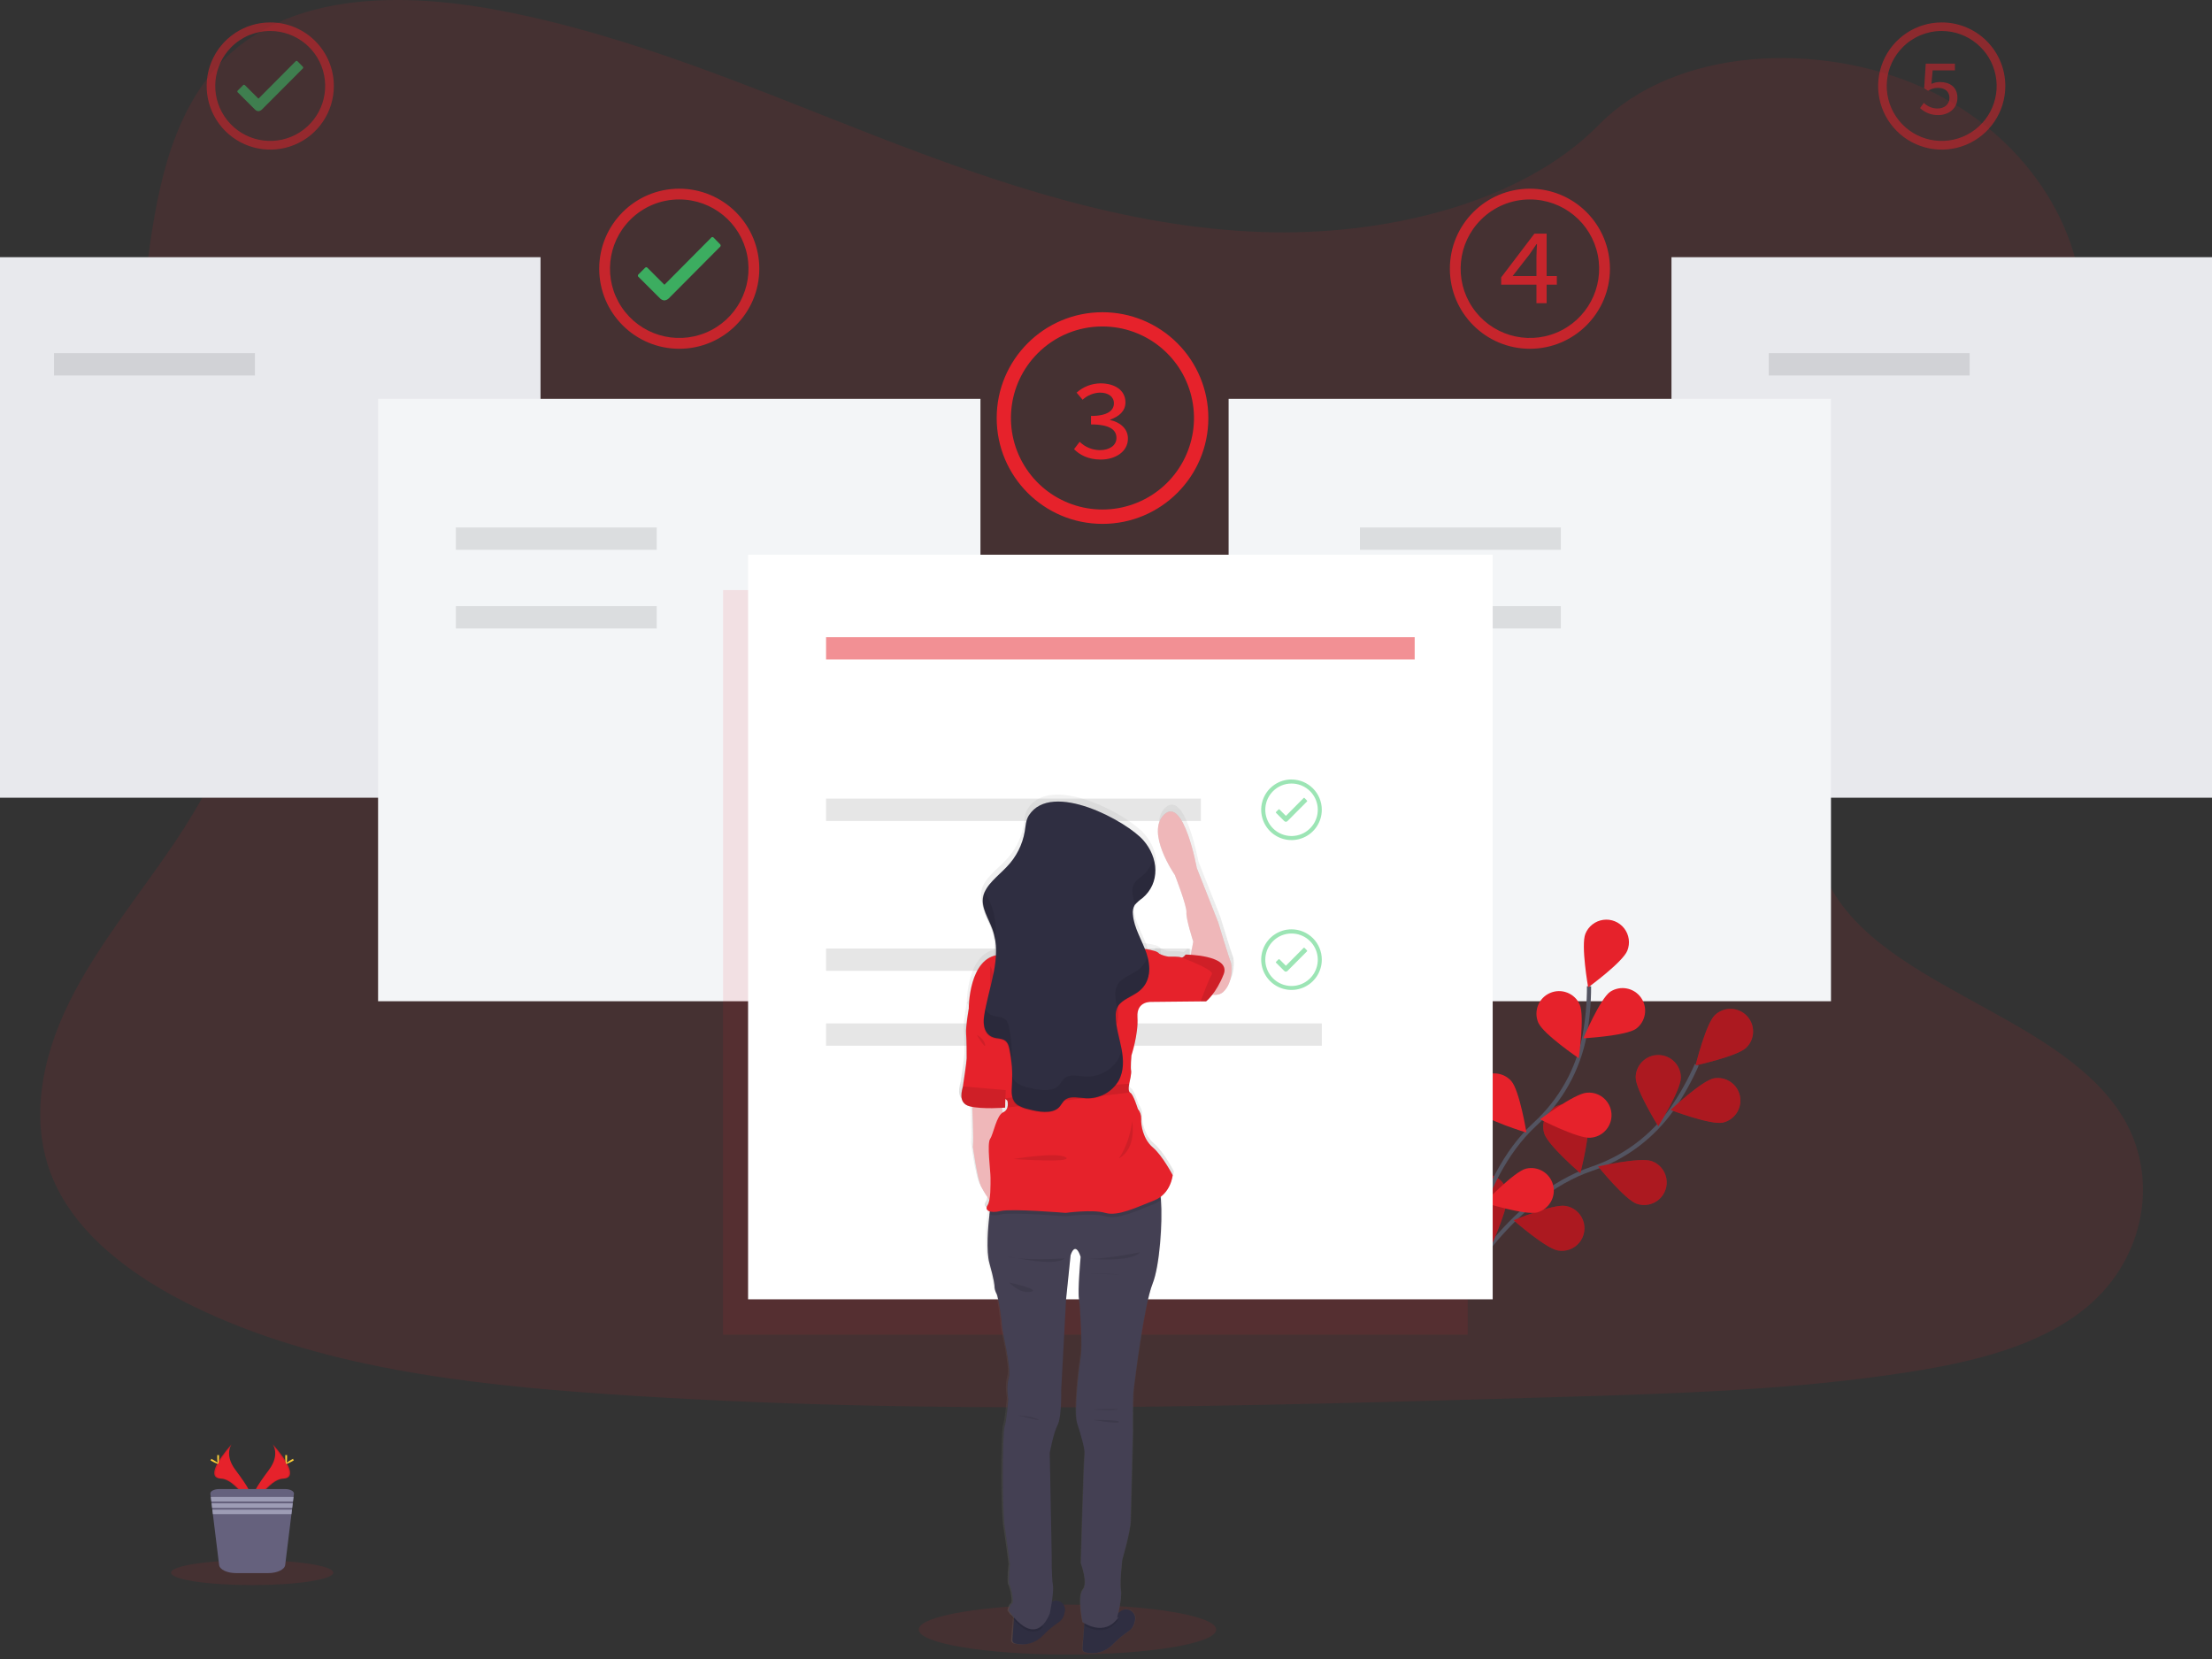 <svg xmlns="http://www.w3.org/2000/svg" xmlns:xlink="http://www.w3.org/1999/xlink" width="300px" height="225px" viewBox="0 0 300 225" version="1.1">
    <rect x="0" y="0" width="300" height="225" fill="#333333" stroke="none"/>
    <!-- Generator: Sketch 63.1 (92452) - https://sketch.com -->
    <title>ic-graphics-cms-installation</title>
    <desc>Created with Sketch.</desc>
    <defs>
        <linearGradient x1="50.016%" y1="99.982%" x2="50.016%" y2="0.001%" id="linearGradient-1">
            <stop stop-color="#808080" stop-opacity="0.25" offset="0%"/>
            <stop stop-color="#808080" stop-opacity="0.12" offset="54%"/>
            <stop stop-color="#808080" stop-opacity="0.1" offset="100%"/>
        </linearGradient>
        <linearGradient x1="50.028%" y1="99.976%" x2="50.028%" y2="-0.106%" id="linearGradient-2">
            <stop stop-color="#808080" stop-opacity="0.25" offset="0%"/>
            <stop stop-color="#808080" stop-opacity="0.12" offset="54%"/>
            <stop stop-color="#808080" stop-opacity="0.1" offset="100%"/>
        </linearGradient>
        <linearGradient x1="49.927%" y1="99.961%" x2="49.927%" y2="-0.078%" id="linearGradient-3">
            <stop stop-color="#808080" stop-opacity="0.25" offset="0%"/>
            <stop stop-color="#808080" stop-opacity="0.12" offset="54%"/>
            <stop stop-color="#808080" stop-opacity="0.1" offset="100%"/>
        </linearGradient>
        <linearGradient x1="50%" y1="99.99%" x2="50%" y2="0%" id="linearGradient-4">
            <stop stop-color="#808080" stop-opacity="0.25" offset="0%"/>
            <stop stop-color="#808080" stop-opacity="0.12" offset="54%"/>
            <stop stop-color="#808080" stop-opacity="0.1" offset="100%"/>
        </linearGradient>
        <linearGradient x1="49.97%" y1="100.035%" x2="49.97%" y2="-1.33954094e-12%" id="linearGradient-5">
            <stop stop-color="#808080" stop-opacity="0.25" offset="0%"/>
            <stop stop-color="#808080" stop-opacity="0.12" offset="54%"/>
            <stop stop-color="#808080" stop-opacity="0.1" offset="100%"/>
        </linearGradient>
        <linearGradient x1="50.021%" y1="99.979%" x2="50.021%" y2="-0.046%" id="linearGradient-6">
            <stop stop-color="#808080" stop-opacity="0.25" offset="0%"/>
            <stop stop-color="#808080" stop-opacity="0.12" offset="54%"/>
            <stop stop-color="#808080" stop-opacity="0.1" offset="100%"/>
        </linearGradient>
        <linearGradient x1="50.024%" y1="78.348%" x2="50.024%" y2="21.348%" id="linearGradient-7">
            <stop stop-color="#808080" stop-opacity="0.25" offset="0%"/>
            <stop stop-color="#808080" stop-opacity="0.12" offset="54%"/>
            <stop stop-color="#808080" stop-opacity="0.1" offset="100%"/>
        </linearGradient>
        <linearGradient x1="50.001%" y1="99.927%" x2="50.001%" y2="0.101%" id="linearGradient-8">
            <stop stop-color="#808080" stop-opacity="0.25" offset="0%"/>
            <stop stop-color="#808080" stop-opacity="0.12" offset="54%"/>
            <stop stop-color="#808080" stop-opacity="0.1" offset="100%"/>
        </linearGradient>
        <linearGradient x1="49.988%" y1="99.782%" x2="49.988%" y2="0%" id="linearGradient-9">
            <stop stop-color="#808080" stop-opacity="0.25" offset="0%"/>
            <stop stop-color="#808080" stop-opacity="0.12" offset="54%"/>
            <stop stop-color="#808080" stop-opacity="0.1" offset="100%"/>
        </linearGradient>
        <linearGradient x1="50.032%" y1="100%" x2="50.032%" y2="0.02%" id="linearGradient-10">
            <stop stop-color="#808080" stop-opacity="0.25" offset="0%"/>
            <stop stop-color="#808080" stop-opacity="0.12" offset="54%"/>
            <stop stop-color="#808080" stop-opacity="0.1" offset="100%"/>
        </linearGradient>
        <linearGradient x1="50%" y1="100%" x2="50%" y2="1.35924005e-13%" id="linearGradient-11">
            <stop stop-color="#808080" stop-opacity="0.25" offset="0%"/>
            <stop stop-color="#808080" stop-opacity="0.12" offset="54%"/>
            <stop stop-color="#808080" stop-opacity="0.1" offset="100%"/>
        </linearGradient>
        <linearGradient x1="50.004%" y1="100%" x2="50.004%" y2="-0.007%" id="linearGradient-12">
            <stop stop-color="#808080" stop-opacity="0.25" offset="0%"/>
            <stop stop-color="#808080" stop-opacity="0.12" offset="54%"/>
            <stop stop-color="#808080" stop-opacity="0.1" offset="100%"/>
        </linearGradient>
        <linearGradient x1="49.994%" y1="99.899%" x2="49.994%" y2="-0.124%" id="linearGradient-13">
            <stop stop-color="#808080" stop-opacity="0.25" offset="0%"/>
            <stop stop-color="#808080" stop-opacity="0.12" offset="54%"/>
            <stop stop-color="#808080" stop-opacity="0.1" offset="100%"/>
        </linearGradient>
        <linearGradient x1="49.975%" y1="99.987%" x2="49.975%" y2="-0.029%" id="linearGradient-14">
            <stop stop-color="#808080" stop-opacity="0.25" offset="0%"/>
            <stop stop-color="#808080" stop-opacity="0.12" offset="54%"/>
            <stop stop-color="#808080" stop-opacity="0.1" offset="100%"/>
        </linearGradient>
        <linearGradient x1="50.04%" y1="99.997%" x2="50.04%" y2="-0.18%" id="linearGradient-15">
            <stop stop-color="#808080" stop-opacity="0.25" offset="0%"/>
            <stop stop-color="#808080" stop-opacity="0.12" offset="54%"/>
            <stop stop-color="#808080" stop-opacity="0.1" offset="100%"/>
        </linearGradient>
        <linearGradient x1="50.04%" y1="99.797%" x2="50.04%" y2="-0.19%" id="linearGradient-16">
            <stop stop-color="#808080" stop-opacity="0.25" offset="0%"/>
            <stop stop-color="#808080" stop-opacity="0.12" offset="54%"/>
            <stop stop-color="#808080" stop-opacity="0.1" offset="100%"/>
        </linearGradient>
        <linearGradient x1="49.828%" y1="100%" x2="49.828%" y2="0%" id="linearGradient-17">
            <stop stop-color="#808080" stop-opacity="0.25" offset="0%"/>
            <stop stop-color="#808080" stop-opacity="0.12" offset="54%"/>
            <stop stop-color="#808080" stop-opacity="0.1" offset="100%"/>
        </linearGradient>
        <linearGradient x1="49.939%" y1="99.889%" x2="49.939%" y2="-0.222%" id="linearGradient-18">
            <stop stop-color="#808080" stop-opacity="0.25" offset="0%"/>
            <stop stop-color="#808080" stop-opacity="0.12" offset="54%"/>
            <stop stop-color="#808080" stop-opacity="0.1" offset="100%"/>
        </linearGradient>
        <linearGradient x1="50.007%" y1="100.021%" x2="50.007%" y2="0.095%" id="linearGradient-19">
            <stop stop-color="#808080" stop-opacity="0.25" offset="0%"/>
            <stop stop-color="#808080" stop-opacity="0.12" offset="54%"/>
            <stop stop-color="#808080" stop-opacity="0.1" offset="100%"/>
        </linearGradient>
        <linearGradient x1="49.986%" y1="100.005%" x2="49.986%" y2="0%" id="linearGradient-20">
            <stop stop-color="#808080" stop-opacity="0.25" offset="0%"/>
            <stop stop-color="#808080" stop-opacity="0.12" offset="54%"/>
            <stop stop-color="#808080" stop-opacity="0.1" offset="100%"/>
        </linearGradient>
        <linearGradient x1="49.783%" y1="100.118%" x2="49.783%" y2="0%" id="linearGradient-21">
            <stop stop-color="#808080" stop-opacity="0.25" offset="0%"/>
            <stop stop-color="#808080" stop-opacity="0.12" offset="54%"/>
            <stop stop-color="#808080" stop-opacity="0.1" offset="100%"/>
        </linearGradient>
        <linearGradient x1="49.791%" y1="100.035%" x2="49.791%" y2="0%" id="linearGradient-22">
            <stop stop-color="#808080" stop-opacity="0.25" offset="0%"/>
            <stop stop-color="#808080" stop-opacity="0.12" offset="54%"/>
            <stop stop-color="#808080" stop-opacity="0.1" offset="100%"/>
        </linearGradient>
        <linearGradient x1="51.108%" y1="100.087%" x2="51.108%" y2="0%" id="linearGradient-23">
            <stop stop-color="#808080" stop-opacity="0.25" offset="0%"/>
            <stop stop-color="#808080" stop-opacity="0.12" offset="54%"/>
            <stop stop-color="#808080" stop-opacity="0.1" offset="100%"/>
        </linearGradient>
        <linearGradient x1="49.981%" y1="100.109%" x2="49.981%" y2="0.574%" id="linearGradient-24">
            <stop stop-color="#808080" stop-opacity="0.25" offset="0%"/>
            <stop stop-color="#808080" stop-opacity="0.12" offset="54%"/>
            <stop stop-color="#808080" stop-opacity="0.1" offset="100%"/>
        </linearGradient>
        <linearGradient x1="50%" y1="100.006%" x2="50%" y2="0%" id="linearGradient-25">
            <stop stop-color="#808080" stop-opacity="0.25" offset="0%"/>
            <stop stop-color="#808080" stop-opacity="0.12" offset="54%"/>
            <stop stop-color="#808080" stop-opacity="0.1" offset="100%"/>
        </linearGradient>
        <linearGradient x1="49.993%" y1="66.72%" x2="49.993%" y2="32.72%" id="linearGradient-26">
            <stop stop-color="#808080" stop-opacity="0.25" offset="0%"/>
            <stop stop-color="#808080" stop-opacity="0.12" offset="54%"/>
            <stop stop-color="#808080" stop-opacity="0.1" offset="100%"/>
        </linearGradient>
        <linearGradient x1="49.997%" y1="100.025%" x2="49.997%" y2="0%" id="linearGradient-27">
            <stop stop-color="#808080" stop-opacity="0.25" offset="0%"/>
            <stop stop-color="#808080" stop-opacity="0.12" offset="54%"/>
            <stop stop-color="#808080" stop-opacity="0.1" offset="100%"/>
        </linearGradient>
        <linearGradient x1="49.996%" y1="99.974%" x2="49.996%" y2="-0.014%" id="linearGradient-28">
            <stop stop-color="#808080" stop-opacity="0.25" offset="0%"/>
            <stop stop-color="#808080" stop-opacity="0.12" offset="54%"/>
            <stop stop-color="#808080" stop-opacity="0.1" offset="100%"/>
        </linearGradient>
        <linearGradient x1="49.713%" y1="100%" x2="49.713%" y2="0%" id="linearGradient-29">
            <stop stop-color="#808080" stop-opacity="0.25" offset="0%"/>
            <stop stop-color="#808080" stop-opacity="0.12" offset="54%"/>
            <stop stop-color="#808080" stop-opacity="0.1" offset="100%"/>
        </linearGradient>
        <linearGradient x1="49.888%" y1="100%" x2="49.888%" y2="-0.036%" id="linearGradient-30">
            <stop stop-color="#808080" stop-opacity="0.25" offset="0%"/>
            <stop stop-color="#808080" stop-opacity="0.12" offset="54%"/>
            <stop stop-color="#808080" stop-opacity="0.1" offset="100%"/>
        </linearGradient>
        <linearGradient x1="50.033%" y1="99.858%" x2="50.033%" y2="-0.134%" id="linearGradient-31">
            <stop stop-color="#808080" stop-opacity="0.25" offset="0%"/>
            <stop stop-color="#808080" stop-opacity="0.12" offset="54%"/>
            <stop stop-color="#808080" stop-opacity="0.1" offset="100%"/>
        </linearGradient>
        <linearGradient x1="50.083%" y1="100%" x2="50.083%" y2="0%" id="linearGradient-32">
            <stop stop-color="#808080" stop-opacity="0.25" offset="0%"/>
            <stop stop-color="#808080" stop-opacity="0.12" offset="54%"/>
            <stop stop-color="#808080" stop-opacity="0.1" offset="100%"/>
        </linearGradient>
        <linearGradient x1="50.074%" y1="99.959%" x2="50.074%" y2="4.64217386e-13%" id="linearGradient-33">
            <stop stop-color="#808080" stop-opacity="0.25" offset="0%"/>
            <stop stop-color="#808080" stop-opacity="0.12" offset="54%"/>
            <stop stop-color="#808080" stop-opacity="0.1" offset="100%"/>
        </linearGradient>
        <linearGradient x1="50.009%" y1="100.128%" x2="50.009%" y2="0.043%" id="linearGradient-34">
            <stop stop-color="#808080" stop-opacity="0.25" offset="0%"/>
            <stop stop-color="#808080" stop-opacity="0.12" offset="54%"/>
            <stop stop-color="#808080" stop-opacity="0.1" offset="100%"/>
        </linearGradient>
        <linearGradient x1="49.992%" y1="100.132%" x2="49.992%" y2="0.132%" id="linearGradient-35">
            <stop stop-color="#808080" stop-opacity="0.25" offset="0%"/>
            <stop stop-color="#808080" stop-opacity="0.12" offset="54%"/>
            <stop stop-color="#808080" stop-opacity="0.1" offset="100%"/>
        </linearGradient>
    </defs>
    <g id="Page-1" stroke="none" stroke-width="1" fill="none" fill-rule="evenodd">
        <g id="Drupal-Developers" transform="translate(-421, -108)">
            <g id="1" transform="translate(421, 108)">
                <g id="ic-graphics-cms-installation">
                    <path d="M171.15,31.469 C152.867,30.836 135.455,24.932 118.828,18.475 C102.201,12.017 85.732,4.853 67.887,1.444 C56.41,-0.76 43.282,-1.071 34.037,5.085 C25.141,11.006 22.26,21.237 20.715,30.712 C19.551,37.847 18.867,45.359 22.054,52.04 C24.268,56.678 28.195,60.576 30.912,65.017 C40.367,80.477 33.684,99.54 23.441,114.633 C18.638,121.712 13.059,128.475 9.35,136.003 C5.641,143.531 3.927,152.175 7.172,159.864 C10.387,167.492 18.051,173.209 26.353,177.234 C43.215,185.412 63.076,187.751 82.458,189.079 C125.347,192.011 168.463,190.743 211.466,189.469 C227.381,189 243.364,188.523 259.02,186.062 C267.715,184.695 276.689,182.525 283.003,177.288 C291.014,170.641 293,159.387 287.63,151.051 C278.624,137.071 253.732,133.599 247.429,118.596 C243.966,110.336 247.523,101.138 252.559,93.48 C263.362,77.048 281.466,62.633 282.418,43.853 C283.073,30.955 274.37,18.037 260.912,11.932 C246.808,5.534 227.246,6.339 216.845,16.927 C206.124,27.833 187.288,32.031 171.15,31.469 Z" id="Path" fill="#E6222B" fill-rule="nonzero" opacity="0.1"/>
                    <rect id="Rectangle" fill="#E8E9ED" fill-rule="nonzero" x="0" y="34.881" width="73.308" height="73.308"/>
                    <rect id="Rectangle" fill="#E8E9ED" fill-rule="nonzero" x="226.692" y="34.881" width="73.308" height="73.308"/>
                    <path d="M41.071,9.048 L40.339,8.299 C40.31,8.267 40.267,8.248 40.223,8.249 C40.179,8.247 40.136,8.266 40.107,8.299 L35.051,13.384 L33.209,11.545 C33.179,11.513 33.137,11.495 33.093,11.495 C33.049,11.495 33.007,11.513 32.977,11.545 L32.24,12.282 C32.208,12.313 32.189,12.356 32.189,12.401 C32.189,12.446 32.208,12.489 32.24,12.52 L34.562,14.839 C34.687,14.977 34.86,15.062 35.045,15.076 C35.228,15.06 35.4,14.979 35.528,14.847 L35.528,14.847 L41.073,9.285 C41.134,9.218 41.134,9.116 41.073,9.048 L41.071,9.048 Z" id="Path" fill="#3ACC6C" fill-rule="nonzero" opacity="0.5"/>
                    <path d="M36.653,4.203 C40.209,4.206 43.268,6.72 43.96,10.208 C44.651,13.696 42.783,17.187 39.498,18.547 C36.212,19.906 32.423,18.756 30.448,15.799 C28.473,12.842 28.861,8.902 31.376,6.387 C32.773,4.984 34.673,4.198 36.653,4.203 M36.653,3.042 C33.164,3.042 30.019,5.144 28.684,8.367 C27.35,11.59 28.088,15.3 30.555,17.766 C33.022,20.232 36.732,20.969 39.955,19.634 C43.177,18.298 45.278,15.152 45.277,11.664 C45.278,9.377 44.369,7.183 42.751,5.566 C41.134,3.949 38.94,3.041 36.653,3.042 L36.653,3.042 Z" id="Shape" fill="#E6222B" fill-rule="nonzero" opacity="0.5"/>
                    <path d="M97.689,33.153 L96.768,32.209 C96.731,32.169 96.679,32.146 96.624,32.147 C96.568,32.145 96.515,32.167 96.477,32.209 L90.113,38.621 L87.794,36.305 C87.756,36.265 87.704,36.243 87.65,36.243 C87.594,36.243 87.541,36.265 87.503,36.305 L86.573,37.234 C86.532,37.273 86.509,37.327 86.509,37.383 C86.509,37.439 86.532,37.493 86.573,37.531 L89.494,40.446 C89.652,40.62 89.871,40.726 90.105,40.743 C90.333,40.723 90.547,40.623 90.709,40.46 L90.709,40.46 L97.686,33.444 C97.754,33.361 97.754,33.243 97.686,33.161 L97.689,33.153 Z" id="Path" fill="#3ACC6C" fill-rule="nonzero" opacity="0.8"/>
                    <path d="M92.124,27.051 C96.605,27.052 100.461,30.218 101.335,34.612 C102.208,39.007 99.856,43.407 95.716,45.121 C91.576,46.836 86.802,45.387 84.312,41.662 C81.823,37.936 82.312,32.971 85.48,29.802 C87.238,28.033 89.631,27.042 92.124,27.051 M92.124,25.59 C86.129,25.59 81.268,30.451 81.268,36.446 C81.268,42.442 86.129,47.302 92.124,47.302 C98.12,47.302 102.98,42.442 102.98,36.446 C102.981,33.567 101.837,30.805 99.801,28.769 C97.765,26.733 95.004,25.59 92.124,25.59 L92.124,25.59 Z" id="Shape" fill="#E6222B" fill-rule="nonzero" opacity="0.8"/>
                    <path d="M263.345,4.203 C266.901,4.206 269.96,6.72 270.652,10.208 C271.344,13.696 269.476,17.187 266.19,18.547 C262.904,19.906 259.115,18.756 257.14,15.799 C255.165,12.842 255.553,8.902 258.068,6.387 C259.465,4.984 261.365,4.198 263.345,4.203 M263.345,3.042 C259.856,3.042 256.711,5.144 255.377,8.367 C254.042,11.59 254.78,15.3 257.247,17.766 C259.714,20.232 263.424,20.969 266.647,19.634 C269.87,18.298 271.97,15.152 271.969,11.664 C271.97,9.377 271.061,7.183 269.444,5.566 C267.826,3.949 265.632,3.041 263.345,3.042 L263.345,3.042 Z" id="Shape" fill="#E6222B" fill-rule="nonzero" opacity="0.5"/>
                    <path d="M207.477,27.051 C211.959,27.045 215.821,30.207 216.7,34.602 C217.579,38.997 215.229,43.401 211.09,45.119 C206.95,46.837 202.173,45.39 199.682,41.665 C197.19,37.939 197.678,32.972 200.847,29.802 C202.606,28.035 204.998,27.044 207.492,27.051 M207.492,25.59 C201.496,25.59 196.636,30.451 196.636,36.446 C196.636,42.442 201.496,47.302 207.492,47.302 C213.487,47.302 218.347,42.442 218.347,36.446 C218.348,33.564 217.203,30.801 215.164,28.764 C213.125,26.728 210.359,25.586 207.477,25.59 L207.492,25.59 Z" id="Shape" fill="#E6222B" fill-rule="nonzero" opacity="0.8"/>
                    <path d="M149.528,44.277 C155.449,44.281 160.543,48.466 161.695,54.274 C162.847,60.081 159.737,65.894 154.266,68.158 C148.795,70.422 142.487,68.507 139.198,63.584 C135.91,58.66 136.556,52.099 140.743,47.912 C143.068,45.575 146.232,44.266 149.528,44.277 M149.528,42.345 C141.601,42.345 135.175,48.771 135.175,56.698 C135.175,64.625 141.601,71.051 149.528,71.051 C157.455,71.051 163.881,64.625 163.881,56.698 C163.882,52.891 162.37,49.24 159.678,46.548 C156.986,43.856 153.335,42.344 149.528,42.345 L149.528,42.345 Z" id="Shape" fill="#E6222B" fill-rule="nonzero"/>
                    <rect id="Rectangle" fill="#F3F5F7" fill-rule="nonzero" x="51.277" y="54.096" width="81.695" height="81.695"/>
                    <rect id="Rectangle" fill="#F3F5F7" fill-rule="nonzero" x="166.63" y="54.096" width="81.695" height="81.695"/>
                    <rect id="Rectangle" fill="#000000" fill-rule="nonzero" opacity="0.1" x="7.325" y="47.895" width="27.249" height="3.028"/>
                    <rect id="Rectangle" fill="#000000" fill-rule="nonzero" opacity="0.1" x="239.884" y="47.895" width="27.249" height="3.028"/>
                    <path d="M198.076,174.692 C198.076,174.692 205.155,162.153 215.816,158.54 C220.297,157.053 224.175,154.152 226.867,150.274 C228.13,148.42 229.221,146.454 230.127,144.401" id="Path" stroke="#535461" stroke-width="0.565"/>
                    <path d="M236.831,142.093 C235.616,143.271 229.958,144.492 229.958,144.492 C229.958,144.492 231.347,138.873 232.562,137.692 C233.777,136.513 235.718,136.543 236.897,137.758 C238.076,138.974 238.046,140.915 236.831,142.093 L236.831,142.093 Z" id="Path" fill="#E6222B" fill-rule="nonzero"/>
                    <path d="M233.63,152.257 C231.969,152.588 226.568,150.537 226.568,150.537 C226.568,150.537 230.785,146.582 232.446,146.246 C234.087,145.959 235.656,147.035 235.98,148.669 C236.304,150.303 235.264,151.896 233.638,152.257 L233.63,152.257 Z" id="Path" fill="#E6222B" fill-rule="nonzero"/>
                    <path d="M221.977,163.26 C220.379,162.695 216.743,158.203 216.743,158.203 C216.743,158.203 222.393,156.912 223.983,157.466 C225.018,157.824 225.783,158.708 225.99,159.783 C226.198,160.858 225.815,161.963 224.988,162.68 C224.16,163.397 223.012,163.618 221.977,163.26 Z" id="Path" fill="#E6222B" fill-rule="nonzero"/>
                    <path d="M211.299,169.596 C209.627,169.314 205.282,165.497 205.282,165.497 C205.282,165.497 210.627,163.274 212.297,163.548 C213.385,163.717 214.3,164.458 214.691,165.488 C215.083,166.517 214.891,167.678 214.19,168.528 C213.488,169.378 212.385,169.785 211.299,169.596 L211.299,169.596 Z" id="Path" fill="#E6222B" fill-rule="nonzero"/>
                    <path d="M221.842,146.147 C221.842,147.842 224.904,152.749 224.904,152.749 C224.904,152.749 227.966,147.842 227.966,146.15 C227.966,144.457 226.594,143.085 224.901,143.085 C223.208,143.085 221.836,144.457 221.836,146.15 L221.842,146.147 Z" id="Path" fill="#E6222B" fill-rule="nonzero"/>
                    <path d="M209.432,153.723 C209.938,155.339 214.331,159.107 214.331,159.107 C214.331,159.107 215.788,153.508 215.282,151.893 C214.955,150.848 214.096,150.056 213.027,149.817 C211.959,149.578 210.844,149.927 210.102,150.732 C209.361,151.538 209.105,152.678 209.432,153.723 Z" id="Path" fill="#E6222B" fill-rule="nonzero"/>
                    <path d="M198.381,162.732 C198.607,164.41 202.297,168.864 202.297,168.864 C202.297,168.864 204.681,163.593 204.458,161.915 C204.312,160.83 203.598,159.905 202.585,159.488 C201.572,159.072 200.414,159.227 199.547,159.896 C198.68,160.565 198.236,161.646 198.381,162.732 Z" id="Path" fill="#E6222B" fill-rule="nonzero"/>
                    <path d="M236.831,142.093 C235.616,143.271 229.958,144.492 229.958,144.492 C229.958,144.492 231.347,138.873 232.562,137.692 C233.777,136.513 235.718,136.543 236.897,137.758 C238.076,138.974 238.046,140.915 236.831,142.093 L236.831,142.093 Z" id="Path" fill="#000000" fill-rule="nonzero" opacity="0.25"/>
                    <path d="M233.63,152.257 C231.969,152.588 226.568,150.537 226.568,150.537 C226.568,150.537 230.785,146.582 232.446,146.246 C234.087,145.959 235.656,147.035 235.98,148.669 C236.304,150.303 235.264,151.896 233.638,152.257 L233.63,152.257 Z" id="Path" fill="#000000" fill-rule="nonzero" opacity="0.25"/>
                    <path d="M221.977,163.26 C220.379,162.695 216.743,158.203 216.743,158.203 C216.743,158.203 222.393,156.912 223.983,157.466 C225.018,157.824 225.783,158.708 225.99,159.783 C226.198,160.858 225.815,161.963 224.988,162.68 C224.16,163.397 223.012,163.618 221.977,163.26 Z" id="Path" fill="#000000" fill-rule="nonzero" opacity="0.25"/>
                    <path d="M211.299,169.596 C209.627,169.314 205.282,165.497 205.282,165.497 C205.282,165.497 210.627,163.274 212.297,163.548 C213.385,163.717 214.3,164.458 214.691,165.488 C215.083,166.517 214.891,167.678 214.19,168.528 C213.488,169.378 212.385,169.785 211.299,169.596 L211.299,169.596 Z" id="Path" fill="#000000" fill-rule="nonzero" opacity="0.25"/>
                    <path d="M221.842,146.147 C221.842,147.842 224.904,152.749 224.904,152.749 C224.904,152.749 227.966,147.842 227.966,146.15 C227.966,144.457 226.594,143.085 224.901,143.085 C223.208,143.085 221.836,144.457 221.836,146.15 L221.842,146.147 Z" id="Path" fill="#000000" fill-rule="nonzero" opacity="0.25"/>
                    <path d="M209.432,153.723 C209.938,155.339 214.331,159.107 214.331,159.107 C214.331,159.107 215.788,153.508 215.282,151.893 C214.955,150.848 214.096,150.056 213.027,149.817 C211.959,149.578 210.844,149.927 210.102,150.732 C209.361,151.538 209.105,152.678 209.432,153.723 Z" id="Path" fill="#000000" fill-rule="nonzero" opacity="0.25"/>
                    <path d="M198.381,162.732 C198.607,164.41 202.297,168.864 202.297,168.864 C202.297,168.864 204.681,163.593 204.458,161.915 C204.312,160.83 203.598,159.905 202.585,159.488 C201.572,159.072 200.414,159.227 199.547,159.896 C198.68,160.565 198.236,161.646 198.381,162.732 Z" id="Path" fill="#000000" fill-rule="nonzero" opacity="0.25"/>
                    <path d="M198.483,174.444 C198.483,174.444 199.876,160.113 208.155,152.489 C211.65,149.311 214.02,145.085 214.91,140.446 C215.313,138.241 215.515,136.004 215.511,133.763" id="Path" stroke="#535461" stroke-width="0.565"/>
                    <path d="M220.703,128.935 C220.071,130.506 215.393,133.912 215.393,133.912 C215.393,133.912 214.384,128.215 215.017,126.644 C215.426,125.628 216.346,124.908 217.431,124.755 C218.515,124.601 219.599,125.038 220.274,125.9 C220.949,126.762 221.113,127.919 220.703,128.935 L220.703,128.935 Z" id="Path" fill="#E6222B" fill-rule="nonzero"/>
                    <path d="M221.895,139.525 C220.511,140.5 214.734,140.819 214.734,140.819 C214.734,140.819 216.994,135.486 218.37,134.514 C219.753,133.602 221.61,133.955 222.564,135.31 C223.517,136.665 223.221,138.532 221.895,139.525 Z" id="Path" fill="#E6222B" fill-rule="nonzero"/>
                    <path d="M215.701,154.305 C214.006,154.446 208.867,151.805 208.867,151.805 C208.867,151.805 213.5,148.339 215.186,148.198 C216.289,148.085 217.366,148.576 218.004,149.482 C218.643,150.388 218.742,151.568 218.264,152.568 C217.787,153.568 216.806,154.232 215.701,154.305 L215.701,154.305 Z" id="Path" fill="#E6222B" fill-rule="nonzero"/>
                    <path d="M208.497,164.432 C206.856,164.856 201.336,163.121 201.336,163.121 C201.336,163.121 205.319,158.924 206.958,158.497 C208.581,158.11 210.216,159.093 210.635,160.709 C211.054,162.324 210.104,163.978 208.497,164.429 L208.497,164.432 Z" id="Path" fill="#E6222B" fill-rule="nonzero"/>
                    <path d="M208.641,138.718 C209.328,140.266 214.116,143.52 214.116,143.52 C214.116,143.52 214.932,137.791 214.249,136.243 C213.563,134.695 211.752,133.995 210.203,134.681 C208.655,135.366 207.956,137.178 208.641,138.726 L208.641,138.718 Z" id="Path" fill="#E6222B" fill-rule="nonzero"/>
                    <path d="M200.364,150.667 C201.494,151.938 207.025,153.605 207.025,153.605 C207.025,153.605 206.088,147.893 204.972,146.621 C203.855,145.349 201.918,145.223 200.645,146.34 C199.373,147.457 199.247,149.394 200.364,150.667 L200.364,150.667 Z" id="Path" fill="#E6222B" fill-rule="nonzero"/>
                    <path d="M193.915,163.384 C194.799,164.828 199.98,167.407 199.98,167.407 C199.98,167.407 200.025,161.619 199.133,160.175 C198.247,158.733 196.359,158.282 194.917,159.168 C193.474,160.054 193.023,161.942 193.91,163.384 L193.915,163.384 Z" id="Path" fill="#E6222B" fill-rule="nonzero"/>
                    <rect id="Rectangle" fill="#000000" fill-rule="nonzero" opacity="0.1" x="61.822" y="71.534" width="27.249" height="3.028"/>
                    <rect id="Rectangle" fill="#000000" fill-rule="nonzero" opacity="0.1" x="112.034" y="98.153" width="16.268" height="3.028"/>
                    <rect id="Rectangle" fill="#000000" fill-rule="nonzero" opacity="0.1" x="112.034" y="118.475" width="24.09" height="3.028"/>
                    <rect id="Rectangle" fill="#000000" fill-rule="nonzero" opacity="0.1" x="61.822" y="82.206" width="27.249" height="3.028"/>
                    <rect id="Rectangle" fill="#000000" fill-rule="nonzero" opacity="0.1" x="184.441" y="71.534" width="27.249" height="3.028"/>
                    <rect id="Rectangle" fill="#000000" fill-rule="nonzero" opacity="0.1" x="184.441" y="82.206" width="27.249" height="3.028"/>
                    <path d="M145.667,60.918 L146.429,59.918 C147.163,60.637 148.148,61.042 149.175,61.048 C150.463,61.048 151.418,60.418 151.418,59.398 C151.418,58.291 150.503,57.562 147.966,57.562 L147.966,56.412 C150.226,56.412 151.073,55.669 151.073,54.689 C151.073,53.802 150.314,53.249 149.186,53.249 C148.308,53.274 147.469,53.618 146.825,54.215 L146.014,53.249 C146.905,52.452 148.054,52.006 149.249,51.992 C151.201,51.992 152.638,52.929 152.638,54.573 C152.638,55.732 151.791,56.489 150.571,56.907 L150.571,56.969 C151.879,57.251 152.975,58.119 152.975,59.472 C152.975,61.257 151.28,62.328 149.28,62.328 C147.579,62.325 146.412,61.678 145.667,60.918 Z" id="Path" fill="#E6222B" fill-rule="nonzero"/>
                    <g id="Group" opacity="0.8" transform="translate(203.39, 31.638)" fill="#E6222B" fill-rule="nonzero">
                        <path d="M4.989,3.249 C4.989,2.706 5.037,2.014 5.065,1.472 L4.994,1.472 C4.684,1.952 4.331,2.429 4.014,2.907 L1.754,5.805 L7.754,5.805 L7.754,6.972 L0.206,6.972 L0.206,5.983 L4.712,0.051 L6.37,0.051 L6.37,9.483 L4.989,9.483 L4.989,3.249 Z" id="Path"/>
                    </g>
                    <g id="Group" opacity="0.5" transform="translate(260.169, 8.475)" fill="#E6222B" fill-rule="nonzero">
                        <path d="M0.24,6.181 L0.751,5.483 C1.246,5.968 1.91,6.24 2.602,6.243 C3.511,6.243 4.226,5.701 4.226,4.811 C4.226,3.921 3.596,3.441 2.661,3.441 C2.188,3.437 1.723,3.573 1.328,3.833 L0.797,3.492 L1.011,0.155 L4.966,0.155 L4.966,1.073 L1.944,1.073 L1.777,2.901 C2.145,2.734 2.545,2.649 2.949,2.653 C4.246,2.653 5.302,3.319 5.302,4.794 C5.302,6.268 4.065,7.13 2.729,7.13 C1.806,7.157 0.91,6.815 0.24,6.181 Z" id="Path"/>
                    </g>
                    <rect id="Rectangle" fill="#E6222B" fill-rule="nonzero" opacity="0.1" x="98.068" y="80.034" width="100.986" height="100.986"/>
                    <rect id="Rectangle" fill="#FFFFFF" fill-rule="nonzero" x="101.458" y="75.232" width="100.986" height="100.986"/>
                    <rect id="Rectangle" fill="#E6222B" fill-rule="nonzero" opacity="0.5" x="112.034" y="86.418" width="79.831" height="3.028"/>
                    <rect id="Rectangle" fill="#000000" fill-rule="nonzero" opacity="0.1" x="112.034" y="108.314" width="50.833" height="3.028"/>
                    <rect id="Rectangle" fill="#000000" fill-rule="nonzero" opacity="0.1" x="112.034" y="128.638" width="49.322" height="3.028"/>
                    <rect id="Rectangle" fill="#000000" fill-rule="nonzero" opacity="0.1" x="112.034" y="138.799" width="67.234" height="3.028"/>
                    <path d="M177.266,108.582 L176.918,108.223 C176.903,108.209 176.883,108.201 176.862,108.201 C176.841,108.201 176.822,108.209 176.808,108.223 L174.398,110.653 L173.52,109.774 C173.504,109.76 173.484,109.752 173.463,109.751 C173.443,109.752 173.424,109.76 173.41,109.774 L173.056,110.127 C173.041,110.142 173.033,110.162 173.033,110.184 C173.033,110.205 173.041,110.225 173.056,110.24 L174.164,111.345 C174.224,111.41 174.307,111.45 174.395,111.458 C174.483,111.45 174.564,111.411 174.624,111.347 L174.624,111.347 L177.266,108.695 C177.292,108.662 177.292,108.615 177.266,108.582 L177.266,108.582 Z" id="Path" fill="#3ACC6C" fill-rule="nonzero" opacity="0.5"/>
                    <path d="M175.161,106.266 C176.859,106.264 178.322,107.463 178.654,109.129 C178.986,110.794 178.096,112.462 176.527,113.113 C174.958,113.763 173.148,113.215 172.204,111.803 C171.261,110.391 171.446,108.509 172.647,107.308 C173.312,106.638 174.217,106.263 175.161,106.266 M175.161,105.715 C173.498,105.714 171.998,106.715 171.361,108.251 C170.725,109.787 171.076,111.555 172.252,112.731 C173.428,113.907 175.196,114.259 176.732,113.622 C178.269,112.985 179.27,111.485 179.268,109.822 C179.265,107.556 177.427,105.72 175.161,105.72 L175.161,105.715 Z" id="Shape" fill="#3ACC6C" fill-rule="nonzero" opacity="0.5"/>
                    <path d="M177.266,128.904 L176.918,128.548 C176.903,128.533 176.883,128.524 176.862,128.525 C176.841,128.524 176.821,128.533 176.808,128.548 L174.398,130.975 L173.52,130.099 C173.505,130.083 173.485,130.074 173.463,130.073 C173.443,130.074 173.423,130.083 173.41,130.099 L173.056,130.449 C173.041,130.464 173.033,130.484 173.033,130.506 C173.033,130.527 173.041,130.547 173.056,130.562 L174.164,131.669 C174.224,131.735 174.307,131.775 174.395,131.782 C174.482,131.774 174.563,131.735 174.624,131.672 L174.624,131.672 L177.266,129.017 C177.292,128.984 177.292,128.937 177.266,128.904 L177.266,128.904 Z" id="Path" fill="#3ACC6C" fill-rule="nonzero" opacity="0.5"/>
                    <path d="M175.161,126.605 C176.859,126.603 178.322,127.802 178.654,129.468 C178.986,131.133 178.096,132.801 176.527,133.452 C174.958,134.102 173.148,133.554 172.204,132.142 C171.261,130.73 171.446,128.848 172.647,127.647 C173.312,126.977 174.217,126.602 175.161,126.605 M175.161,126.04 C173.498,126.038 171.999,127.039 171.362,128.575 C170.725,130.111 171.076,131.879 172.251,133.055 C173.426,134.231 175.194,134.583 176.73,133.947 C178.267,133.311 179.268,131.812 179.268,130.15 C179.269,129.06 178.837,128.014 178.066,127.244 C177.296,126.473 176.251,126.04 175.161,126.04 L175.161,126.04 Z" id="Shape" fill="#3ACC6C" fill-rule="nonzero" opacity="0.5"/>
                    <ellipse id="Oval" fill="#E6222B" fill-rule="nonzero" opacity="0.1" cx="144.777" cy="221.011" rx="20.172" ry="3.384"/>
                    <path d="M36.98,195.867 C36.98,195.867 38.031,197.243 36.494,199.322 C34.958,201.401 33.686,203.153 34.201,204.449 C34.201,204.449 36.52,200.59 38.41,200.537 C40.299,200.483 39.056,198.189 36.98,195.867 Z" id="Path" fill="#E6222B" fill-rule="nonzero"/>
                    <path d="M36.98,195.867 C37.072,196 37.144,196.146 37.195,196.299 C39.037,198.466 40.02,200.486 38.249,200.537 C36.599,200.585 34.619,203.534 34.144,204.28 C34.159,204.337 34.178,204.394 34.201,204.449 C34.201,204.449 36.52,200.59 38.41,200.537 C40.299,200.483 39.056,198.189 36.98,195.867 Z" id="Path" fill="#000000" fill-rule="nonzero" opacity="0.1"/>
                    <path d="M38.935,197.621 C38.935,198.107 38.881,198.5 38.814,198.5 C38.746,198.5 38.692,198.107 38.692,197.621 C38.692,197.136 38.76,197.364 38.828,197.364 C38.895,197.364 38.935,197.138 38.935,197.621 Z" id="Path" fill="#FFD037" fill-rule="nonzero"/>
                    <path d="M39.607,198.201 C39.181,198.432 38.811,198.573 38.78,198.514 C38.749,198.455 39.062,198.232 39.492,197.986 C39.921,197.74 39.749,197.924 39.774,197.986 C39.799,198.048 40.031,197.969 39.607,198.201 Z" id="Path" fill="#FFD037" fill-rule="nonzero"/>
                    <path d="M31.421,195.867 C31.421,195.867 30.367,197.243 31.907,199.322 C33.446,201.401 34.712,203.153 34.201,204.449 C34.201,204.449 31.879,200.59 29.992,200.537 C28.105,200.483 29.342,198.189 31.421,195.867 Z" id="Path" fill="#E6222B" fill-rule="nonzero"/>
                    <path d="M31.421,195.867 C31.329,196 31.257,196.146 31.206,196.299 C29.362,198.466 28.381,200.486 30.153,200.537 C31.802,200.585 33.782,203.534 34.257,204.28 C34.24,204.336 34.223,204.393 34.201,204.449 C34.201,204.449 31.879,200.59 29.992,200.537 C28.105,200.483 29.342,198.189 31.421,195.867 Z" id="Path" fill="#000000" fill-rule="nonzero" opacity="0.1"/>
                    <path d="M29.463,197.621 C29.463,198.107 29.517,198.5 29.585,198.5 C29.653,198.5 29.706,198.107 29.706,197.621 C29.706,197.136 29.638,197.364 29.571,197.364 C29.503,197.364 29.463,197.138 29.463,197.621 Z" id="Path" fill="#FFD037" fill-rule="nonzero"/>
                    <path d="M28.794,198.201 C29.218,198.432 29.588,198.573 29.621,198.514 C29.655,198.455 29.339,198.232 28.91,197.986 C28.48,197.74 28.653,197.924 28.627,197.986 C28.602,198.048 28.367,197.969 28.794,198.201 Z" id="Path" fill="#FFD037" fill-rule="nonzero"/>
                    <ellipse id="Oval" fill="#E6222B" fill-rule="nonzero" opacity="0.1" cx="34.201" cy="213.288" rx="11.003" ry="1.689"/>
                    <path d="M39.864,202.593 L39.811,203.025 L39.737,203.63 L39.706,203.884 L39.633,204.492 L39.602,204.746 L39.525,205.35 L38.678,212.254 C38.605,212.87 37.596,213.35 36.381,213.35 L32.011,213.35 C30.797,213.35 29.791,212.87 29.718,212.254 L28.87,205.35 L28.797,204.746 L28.766,204.492 L28.692,203.884 L28.661,203.63 L28.588,203.025 L28.531,202.593 C28.489,202.246 29.034,201.952 29.72,201.952 L38.669,201.952 C39.362,201.952 39.907,202.246 39.864,202.593 Z" id="Path" fill="#65617D" fill-rule="nonzero"/>
                    <polygon id="Path" fill="#9D9CB5" fill-rule="nonzero" points="39.811 203.023 39.737 203.63 28.664 203.63 28.588 203.023"/>
                    <polygon id="Path" fill="#9D9CB5" fill-rule="nonzero" points="39.706 203.884 39.633 204.492 28.768 204.492 28.695 203.884"/>
                    <polygon id="Path" fill="#9D9CB5" fill-rule="nonzero" points="39.602 204.743 39.525 205.35 28.873 205.35 28.799 204.743"/>
                    <path d="M166.904,130.449 C166.715,130.062 165.209,125.082 165.209,125.082 L162.308,117.718 C162.308,117.718 160.548,108.025 157.921,110.444 C155.294,112.862 159.333,118.664 159.333,118.664 C159.333,118.664 160.992,122.901 160.907,123.749 C160.822,124.596 161.831,127.703 161.831,127.703 L161.503,129.489 C161.076,129.46 160.799,129.46 160.799,129.46 C160.799,129.46 160.54,129.833 160.291,129.859 C160.249,129.865 160.206,129.859 160.167,129.842 C159.884,129.715 158.949,129.74 158.472,129.74 C158.028,129.68 157.599,129.543 157.203,129.333 C157.04,129.006 156.113,128.811 155.291,128.701 C154.667,127.147 153.788,125.636 153.667,124.014 C153.607,123.573 153.694,123.124 153.915,122.737 C153.97,122.654 154.032,122.577 154.102,122.506 C154.331,122.274 154.61,122.071 154.864,121.856 C154.992,121.749 155.107,121.638 155.218,121.525 C157.373,119.435 157.031,116.198 155.076,113.958 C152.816,111.367 142.624,105.794 139.54,110.568 C139.11,111.234 139.096,112.006 138.975,112.746 C138.667,114.556 137.818,116.23 136.54,117.548 C135.517,118.636 134.175,119.638 133.588,120.87 L133.568,120.825 C133.428,121.092 133.325,121.377 133.263,121.672 C132.966,123.172 133.977,124.616 134.508,126.076 C134.689,126.572 134.82,127.085 134.898,127.607 L134.932,127.285 C135.062,128.031 135.107,128.789 135.065,129.545 C131.364,130.302 131.362,136.681 131.362,136.681 C131.362,136.681 130.907,139.223 130.983,140.13 C131.059,141.037 131.059,143.02 131.059,143.503 C131.059,143.986 130.602,146.952 130.551,147.308 C130.486,147.701 129.791,149.582 131.469,150.006 C131.585,150.037 131.709,150.062 131.836,150.085 C131.907,151.607 132.04,154.802 131.924,155.508 C131.924,155.508 132.534,159.797 133.04,160.876 C133.364,161.514 133.742,162.123 134.169,162.698 C134.134,162.958 134.046,163.209 133.912,163.435 C133.655,163.811 133.788,164.119 134.22,164.251 C134.207,164.381 134.19,164.528 134.169,164.692 C133.986,166.347 133.709,169.633 134.169,171.299 C134.816,173.582 134.853,174.342 134.853,174.342 C134.853,174.713 134.944,175.079 135.119,175.407 C135.401,175.788 135.881,179.325 135.881,179.895 C135.881,180.466 137.175,185.602 136.794,186.819 C136.412,188.037 136.718,189.749 136.718,189.749 C136.718,189.749 136.489,192.754 136.223,193.401 C135.958,194.048 135.842,204.472 136.26,207.172 C136.678,209.873 136.946,212.119 136.946,212.119 C136.946,212.119 136.664,214.59 136.907,214.944 C137.15,215.297 137.554,217.342 137.249,217.455 C136.944,217.568 136.794,218.407 136.794,218.407 C136.955,218.652 137.128,218.889 137.314,219.116 C137.196,219.074 137.08,219.025 136.969,218.969 C137.09,219.141 137.271,219.379 137.492,219.638 L137.285,222.373 C137.267,222.594 137.41,222.796 137.624,222.853 C138.985,223.226 140.441,222.814 141.404,221.782 C143.305,219.842 143.946,220.11 144.297,218.929 C144.331,218.802 144.364,218.681 144.39,218.562 C144.497,218.098 144.327,217.613 143.953,217.317 C143.579,217.022 143.069,216.967 142.641,217.178 C142.763,216.331 142.859,215.401 142.766,214.867 C142.576,213.766 142.613,210.873 142.613,210.873 L142.347,197.031 C142.347,197.031 142.842,194.294 143.412,193.229 C143.983,192.164 143.907,188.427 143.907,188.427 L144.554,176.175 L145.198,170.243 C145.198,170.243 145.805,168.189 146.565,170.472 C146.565,170.472 146.147,175.073 146.339,176.178 C146.531,177.282 146.794,182.644 146.605,183.825 C146.415,185.006 145.576,191.472 146.11,193.107 C146.644,194.743 147.212,196.72 147.099,197.367 C146.986,198.014 146.605,212.056 146.605,212.056 C146.605,212.056 147.63,214.757 146.87,215.633 C146.11,216.508 146.833,220.008 146.833,220.008 C146.833,220.008 146.924,220.073 147.082,220.167 L147.059,220.449 L146.822,223.596 C146.805,223.817 146.947,224.019 147.161,224.076 C148.522,224.448 149.977,224.036 150.941,223.006 C152.842,221.065 153.483,221.331 153.833,220.153 C153.867,220.025 153.901,219.901 153.929,219.782 C154.047,219.266 153.823,218.732 153.372,218.454 C152.921,218.176 152.343,218.216 151.935,218.554 C151.922,218.567 151.908,218.58 151.893,218.59 C151.845,218.633 151.794,218.669 151.743,218.706 L151.669,218.754 C151.859,217.884 152.136,216.401 152.006,215.701 C151.816,214.672 152.195,211.554 152.195,211.554 C152.195,211.554 153.299,207.825 153.325,206.342 C153.35,204.859 153.63,194.477 153.63,194.477 C153.63,194.477 153.593,189.647 153.746,188.469 C153.898,187.291 155.113,177.093 156.331,174.062 C157.266,171.729 157.684,165.782 157.435,162.763 C157.421,162.61 157.407,162.48 157.393,162.333 C158.881,161.215 159.04,159.373 159.04,159.373 C159.04,159.373 157.669,156.734 156.35,155.619 C155.031,154.503 154.726,152.576 154.777,151.763 C154.8,151.266 154.638,150.779 154.322,150.395 C154.322,150.395 153.712,148.418 153.305,148.215 C153.272,148.198 153.242,148.175 153.218,148.147 C152.935,147.847 153.153,146.997 153.153,146.997 L153.153,146.972 C153.198,146.774 153.494,145.497 153.398,145.169 C153.302,144.842 153.449,143.141 153.449,143.141 C153.449,143.141 154.415,140.251 154.263,137.969 C154.11,135.686 156.24,135.887 156.24,135.887 L162.819,135.819 L163.568,135.819 C163.884,135.55 164.168,135.246 164.415,134.912 C164.929,135.009 165.459,134.879 165.87,134.556 C167.266,133.28 167.093,130.842 166.904,130.449 Z M136.308,150.223 L136.356,149.065 L136.613,149.285 C136.691,149.589 136.691,149.908 136.613,150.212 C136.532,150.501 136.324,150.738 136.048,150.856 C136.015,150.872 135.984,150.891 135.955,150.912 L135.89,150.251 C136.158,150.234 136.308,150.22 136.308,150.22 L136.308,150.223 Z" id="Shape" fill="#000000" fill-rule="nonzero" opacity="0.1"/>
                    <path d="M160.989,132.695 C160.989,132.695 164.734,135.105 166.153,133.825 C167.571,132.545 167.395,130.076 167.203,129.686 C167.011,129.297 165.486,124.282 165.486,124.282 L162.54,116.859 C162.54,116.859 160.749,107.088 158.076,109.514 C155.404,111.941 159.517,117.799 159.517,117.799 C159.517,117.799 161.212,122.073 161.116,122.929 C161.02,123.785 162.054,126.921 162.054,126.921 L160.989,132.695 Z" id="Path" fill="url(#linearGradient-1)" fill-rule="nonzero"/>
                    <path d="M154.003,219.749 C153.975,219.87 153.944,219.994 153.904,220.121 C153.556,221.311 152.898,221.042 150.966,222.997 C149.983,224.039 148.506,224.453 147.124,224.076 C146.908,224.02 146.763,223.816 146.78,223.593 L147.023,220.421 L147.138,218.893 C147.138,218.893 150.215,219.757 151.782,218.664 C151.833,218.627 151.884,218.59 151.932,218.548 L151.977,218.511 C152.391,218.173 152.973,218.132 153.429,218.411 C153.885,218.69 154.115,219.226 154.003,219.749 L154.003,219.749 Z" id="Path" fill="url(#linearGradient-2)" fill-rule="nonzero"/>
                    <path d="M144.35,218.551 C144.325,218.672 144.291,218.797 144.254,218.924 C143.907,220.113 143.249,219.845 141.316,221.799 C140.333,222.84 138.857,223.255 137.475,222.881 C137.256,222.826 137.11,222.62 137.13,222.395 L137.37,219.223 L137.489,217.695 C137.489,217.695 140.565,218.559 142.13,217.466 C142.184,217.429 142.232,217.393 142.282,217.35 L142.328,217.314 C142.74,216.973 143.324,216.932 143.78,217.212 C144.236,217.491 144.465,218.028 144.35,218.551 L144.35,218.551 Z" id="Path" fill="url(#linearGradient-3)" fill-rule="nonzero"/>
                    <g id="Group" opacity="0.1" transform="translate(136.723, 218.927)" fill="url(#linearGradient-4)" fill-rule="nonzero">
                        <path d="M4.441,0.102 L4.568,1.749 C2.799,3.5 0.698,0.901 0.076,0.037 C1.695,0.867 4.441,0.102 4.441,0.102 Z" id="Path"/>
                    </g>
                    <g id="Group" opacity="0.1" transform="translate(146.893, 218.644)" fill="url(#linearGradient-5)" fill-rule="nonzero">
                        <path d="M4.653,1.054 L4.887,0.901 C3.271,3.336 0.876,2.212 0.13,1.777 L0.246,0.249 C0.246,0.249 3.322,1.113 4.89,0.02 C4.766,0.616 4.653,1.054 4.653,1.054 Z" id="Path"/>
                    </g>
                    <path d="M156.458,173.636 C155.22,176.703 153.983,186.983 153.828,188.172 C153.672,189.362 153.712,194.232 153.712,194.232 L153.39,206.198 C153.353,207.695 152.232,211.452 152.232,211.452 C152.232,211.452 151.845,214.599 152.037,215.633 C152.229,216.667 151.534,219.393 151.534,219.393 L151.768,219.24 C149.833,222.153 146.78,219.966 146.78,219.966 C146.78,219.966 146.045,216.438 146.816,215.556 C147.588,214.675 146.548,211.952 146.548,211.952 C146.548,211.952 146.932,197.799 147.051,197.147 C147.169,196.494 146.61,194.5 146.045,192.85 C145.48,191.201 146.353,184.681 146.548,183.492 C146.743,182.302 146.469,176.895 146.266,175.782 C146.062,174.669 146.497,170.028 146.497,170.028 C145.723,167.729 145.105,169.799 145.105,169.799 L144.486,175.822 L143.85,188.186 C143.85,188.186 143.929,191.944 143.347,193.017 C142.766,194.09 142.266,196.853 142.266,196.853 L142.548,210.814 C142.548,210.814 142.508,213.729 142.703,214.842 C142.898,215.955 142.277,218.831 142.277,218.831 C140.113,223.893 136.627,218.41 136.627,218.41 C136.627,218.41 136.78,217.562 137.09,217.449 C137.401,217.336 136.975,215.263 136.743,214.907 C136.511,214.551 136.78,212.082 136.78,212.082 C136.78,212.082 136.511,209.822 136.085,207.093 C135.658,204.364 135.777,193.862 136.045,193.209 C136.314,192.556 136.548,189.537 136.548,189.537 C136.548,189.537 136.24,187.811 136.627,186.582 C137.014,185.353 135.698,180.178 135.698,179.602 C135.698,179.025 135.195,175.46 134.924,175.082 C134.742,174.753 134.645,174.384 134.641,174.008 C134.641,174.008 134.602,173.24 133.944,170.941 C133.463,169.246 133.746,165.946 133.944,164.28 C134.011,163.661 134.068,163.268 134.068,163.268 C134.068,163.268 156.263,159.701 157.153,160.508 C157.362,160.695 157.5,161.356 157.579,162.277 C157.831,165.288 157.404,171.285 156.458,173.636 Z" id="Path" fill="url(#linearGradient-6)" fill-rule="nonzero"/>
                    <g id="Group" opacity="0.1" transform="translate(148.023, 190.678)" fill="url(#linearGradient-7)" fill-rule="nonzero">
                        <path d="M0.042,0.203 C0.147,0.203 2.585,0.41 3.497,0.229 C4.41,0.048 0.042,0.203 0.042,0.203 Z" id="Path"/>
                    </g>
                    <g id="Group" opacity="0.1" transform="translate(148.023, 192.09)" fill="url(#linearGradient-8)" fill-rule="nonzero">
                        <path d="M0.223,0.223 C0.223,0.223 3.613,0.811 3.782,0.506 C3.952,0.201 0.223,0.223 0.223,0.223 Z" id="Path"/>
                    </g>
                    <g id="Group" opacity="0.1" transform="translate(137.853, 191.525)" fill="url(#linearGradient-9)" fill-rule="nonzero">
                        <path d="M0.056,0.175 C0.056,0.175 1.808,0.251 2.763,0.686 C3.718,1.121 0.056,0.175 0.056,0.175 Z" id="Path"/>
                    </g>
                    <path d="M131.542,148.692 C131.542,148.692 131.825,154.037 131.672,154.98 C131.672,154.98 132.291,159.302 132.802,160.401 C133.264,161.278 133.807,162.108 134.427,162.881 L135.946,152.271 L135.593,148.638 L131.542,148.692 Z" id="Path" fill="url(#linearGradient-10)" fill-rule="nonzero"/>
                    <ellipse id="Oval" fill="url(#linearGradient-11)" fill-rule="nonzero" cx="147.525" cy="118.441" rx="5.955" ry="5.907"/>
                    <path d="M144.432,121.203 C144.432,121.203 142.576,124.808 140.72,126.497 C138.864,128.186 151.856,130.102 152.164,130.102 C152.472,130.102 149.845,122.432 150.308,121.511 C150.771,120.59 144.432,121.203 144.432,121.203 Z" id="Path" fill="url(#linearGradient-12)" fill-rule="nonzero"/>
                    <g id="Group" opacity="0.1" transform="translate(133.898, 160.169)" fill="url(#linearGradient-13)" fill-rule="nonzero">
                        <path d="M23.681,2.079 C23.389,2.301 23.068,2.479 22.726,2.61 C20.356,3.531 17.777,4.811 16.023,4.305 C14.268,3.799 10.559,4.305 10.559,4.305 C10.559,4.305 3.082,3.689 1.588,4.048 C1.086,4.2 0.553,4.214 0.045,4.088 C0.113,3.469 0.169,3.076 0.169,3.076 C0.169,3.076 22.364,-0.492 23.254,0.316 C23.463,0.497 23.602,1.15 23.681,2.079 Z" id="Path"/>
                    </g>
                    <path d="M159.203,158.842 C159.203,158.842 158.997,161.384 156.624,162.319 C154.251,163.254 151.675,164.52 149.921,164.014 C148.167,163.508 144.458,164.014 144.458,164.014 C144.458,164.014 136.98,163.398 135.486,163.757 C133.992,164.116 133.226,163.655 133.681,162.989 C134.136,162.322 134.096,160.127 134.096,159.206 C134.096,158.285 133.579,154.551 134.042,153.887 C134.506,153.223 134.918,150.667 135.847,150.257 C136.129,150.14 136.342,149.901 136.427,149.607 C136.508,149.301 136.508,148.979 136.427,148.672 C136.427,148.672 136.271,148.545 136.054,148.353 C135.508,147.87 134.582,146.972 134.879,146.678 C135.291,146.268 134.879,143.607 134.879,143.607 C134.879,143.607 133.898,141.562 134.26,140.797 C134.621,140.031 131.116,135.994 131.116,135.994 C131.116,135.994 131.116,129.04 135.353,128.732 C135.353,128.732 138.342,128.836 138.703,127.506 C139.065,126.175 141.435,125.407 141.435,125.407 L146.847,126.585 C146.847,126.585 151.65,127.607 152.52,126.994 C153.39,126.381 154.068,127.811 154.068,127.811 C154.068,127.811 157.056,127.966 157.367,128.579 C157.678,129.192 156.387,135.175 156.387,135.175 C156.387,135.175 154.22,134.972 154.376,137.274 C154.531,139.576 153.551,142.489 153.551,142.489 C153.551,142.489 153.395,144.184 153.5,144.534 C153.605,144.884 153.297,146.15 153.249,146.35 L153.249,146.376 C153.249,146.376 153.034,147.223 153.314,147.537 C153.341,147.563 153.371,147.586 153.404,147.605 C153.816,147.808 154.435,149.802 154.435,149.802 C154.757,150.188 154.924,150.681 154.901,151.184 C154.85,152.003 155.158,153.944 156.497,155.071 C157.836,156.198 159.203,158.842 159.203,158.842 Z" id="Path" fill="url(#linearGradient-14)" fill-rule="nonzero"/>
                    <path d="M136.206,147.003 L136.206,147.22 L136.11,149.613 C136.11,149.613 132.941,149.867 131.212,149.432 C129.483,148.997 130.215,147.107 130.282,146.712 C130.282,146.712 130.282,146.712 130.282,146.712 C130.333,146.353 130.797,143.362 130.797,142.876 C130.797,142.39 130.797,140.395 130.72,139.486 C130.644,138.576 131.107,136.008 131.107,136.008 L131.441,135.599 L135.076,136.98 L136.206,147.003 Z" id="Path" fill="url(#linearGradient-15)" fill-rule="nonzero"/>
                    <g id="Group" opacity="0.1" transform="translate(129.944, 146.61)" fill="url(#linearGradient-16)" fill-rule="nonzero">
                        <path d="M6.257,0.616 L6.161,3.008 C6.161,3.008 2.992,3.263 1.263,2.828 C-0.466,2.393 0.266,0.503 0.333,0.107 L6.257,0.616 Z" id="Path"/>
                    </g>
                    <g id="Group" opacity="0.1" transform="translate(135.876, 146.328)" fill="url(#linearGradient-17)" fill-rule="nonzero">
                        <path d="M0.565,3.274 C0.646,2.968 0.646,2.645 0.565,2.339 C0.565,2.339 0.41,2.212 0.192,2.02 C2.924,1.644 13.734,0.169 17.379,0.011 L17.379,0.037 C17.379,0.037 17.164,0.884 17.444,1.198 L0.565,3.274 Z" id="Path"/>
                    </g>
                    <g id="Group" opacity="0.1" transform="translate(151.695, 151.412)" fill="url(#linearGradient-18)" fill-rule="nonzero">
                        <path d="M1.941,0.051 C1.941,0.051 2.61,3.811 0.11,5.136 C0.11,5.136 1.528,3.263 1.941,0.051 Z" id="Path"/>
                    </g>
                    <g id="Group" opacity="0.1" transform="translate(137.006, 155.932)" fill="url(#linearGradient-19)" fill-rule="nonzero">
                        <path d="M0.26,0.712 C0.26,0.712 6.291,-0.311 7.477,0.48 C8.664,1.271 0.26,0.712 0.26,0.712 Z" id="Path"/>
                    </g>
                    <g id="Group" opacity="0.1" transform="translate(150.847, 133.333)" fill="url(#linearGradient-20)" fill-rule="nonzero">
                        <path d="M0.698,0.017 C0.698,0.017 -0.229,3.799 0.466,4.669 C1.161,5.54 0.698,0.017 0.698,0.017 Z" id="Path"/>
                    </g>
                    <g id="Group" opacity="0.1" transform="translate(133.898, 130.226)" fill="url(#linearGradient-21)" fill-rule="nonzero">
                        <path d="M0.169,0.028 C0.169,0.028 1.017,1.441 0.506,2.893 C-0.006,4.345 0.169,0.028 0.169,0.028 Z" id="Path"/>
                    </g>
                    <path d="M132.316,142.579 C132.316,142.579 133.398,143.22 133.037,144.218 C132.675,145.215 132.316,142.579 132.316,142.579 Z" id="Path" fill="url(#linearGradient-22)" fill-rule="nonzero"/>
                    <g id="Group" opacity="0.1" transform="translate(132.203, 139.548)" fill="url(#linearGradient-23)" fill-rule="nonzero">
                        <path d="M0,0.116 C0,0.116 1.006,0.655 1.13,1.446 C1.254,2.237 0,0.116 0,0.116 Z" id="Path"/>
                    </g>
                    <g id="Group" opacity="0.1" transform="translate(146.893, 169.209)" fill="url(#linearGradient-24)" fill-rule="nonzero">
                        <path d="M0.22,1.037 C0.22,1.037 6.537,1.678 7.799,0.189 C7.799,0.195 2.102,1.319 0.22,1.037 Z" id="Path"/>
                    </g>
                    <g id="Group" opacity="0.1" transform="translate(136.158, 169.774)" fill="url(#linearGradient-25)" fill-rule="nonzero">
                        <path d="M0.051,0.116 C0.051,0.116 6.831,1.701 8.169,0.446 C8.169,0.446 2.345,0.881 0.051,0.116 Z" id="Path"/>
                    </g>
                    <g id="Group" opacity="0.1" transform="translate(147.458, 172.034)" fill="url(#linearGradient-26)" fill-rule="nonzero">
                        <path d="M0.144,0.285 C0.144,0.285 2.969,0.285 4.294,0.362 C5.619,0.438 0.144,0.285 0.144,0.285 Z" id="Path"/>
                    </g>
                    <g id="Group" opacity="0.1" transform="translate(136.441, 173.446)" fill="url(#linearGradient-27)" fill-rule="nonzero">
                        <path d="M0.232,0.073 C0.232,0.073 1.624,1.633 3.195,1.353 C4.766,1.073 0.232,0.073 0.232,0.073 Z" id="Path"/>
                    </g>
                    <path d="M139.407,109.655 C138.969,110.328 138.955,111.105 138.842,111.85 C138.531,113.683 137.667,115.377 136.367,116.706 C135.13,118.011 133.432,119.192 133.113,120.785 C132.811,122.299 133.839,123.754 134.379,125.226 C135.791,129.11 133.814,133.181 133.234,137.189 C133.076,138.297 133.268,139.712 134.647,140.079 C135.076,140.195 135.568,140.181 135.952,140.362 C136.472,140.607 136.63,141.119 136.726,141.579 C137.07,143.225 137.189,144.91 137.079,146.588 C137.017,147.531 136.949,148.613 137.845,149.26 C138.301,149.542 138.804,149.741 139.331,149.847 C140.743,150.226 142.571,150.528 143.523,149.644 C143.924,149.274 144.088,148.749 144.571,148.455 C145.316,148.017 146.376,148.314 147.316,148.359 C149.127,148.436 150.837,147.526 151.782,145.98 C152.542,144.621 152.477,143.073 152.195,141.61 C151.912,140.147 151.427,138.701 151.39,137.22 C151.346,136.702 151.462,136.182 151.723,135.732 C152.288,134.85 153.636,134.449 154.548,133.754 C156.26,132.455 156.243,130.325 155.633,128.542 C155.023,126.76 153.893,125.056 153.754,123.215 C153.693,122.769 153.783,122.316 154.008,121.927 C154.308,121.557 154.658,121.232 155.048,120.96 C157.548,118.867 157.254,115.427 155.186,113.073 C152.893,110.455 142.528,104.833 139.407,109.655 Z" id="Path" fill="url(#linearGradient-28)" fill-rule="nonzero"/>
                    <g id="Group" opacity="0.1" transform="translate(132.768, 115.537)" fill-rule="nonzero">
                        <path d="M1.927,11.297 C2.172,9.751 2.038,8.168 1.534,6.686 C1.251,5.944 0.864,5.203 0.579,4.46 C0.436,4.727 0.331,5.012 0.268,5.308 C-0.037,6.819 0.994,8.274 1.534,9.749 C1.716,10.25 1.847,10.769 1.927,11.297 L1.927,11.297 Z" id="Path" fill="url(#linearGradient-29)"/>
                        <path d="M4.237,28.048 C4.347,26.37 4.228,24.685 3.881,23.04 C3.785,22.579 3.627,22.068 3.11,21.822 C2.723,21.638 2.232,21.653 1.802,21.54 C1.271,21.412 0.827,21.047 0.599,20.551 C0.523,20.941 0.452,21.331 0.395,21.718 C0.234,22.825 0.427,24.24 1.808,24.607 C2.237,24.723 2.729,24.709 3.116,24.89 C3.633,25.136 3.791,25.647 3.887,26.107 C4.047,26.871 4.158,27.643 4.22,28.421 C4.215,28.299 4.237,28.172 4.237,28.048 Z" id="Path" fill="url(#linearGradient-30)"/>
                        <path d="M18.927,27.452 C17.982,28.997 16.273,29.908 14.463,29.831 C13.523,29.785 12.463,29.489 11.718,29.927 C11.22,30.209 11.068,30.746 10.669,31.116 C9.718,32 7.89,31.698 6.477,31.319 C5.951,31.213 5.448,31.014 4.992,30.732 C4.602,30.45 4.339,30.026 4.26,29.551 C4.26,30.076 4.26,30.605 4.226,31.13 C4.164,32.071 4.096,33.153 4.992,33.799 C5.448,34.082 5.951,34.281 6.477,34.387 C7.89,34.768 9.718,35.068 10.669,34.184 C11.068,33.814 11.234,33.291 11.718,32.997 C12.463,32.556 13.523,32.853 14.463,32.901 C16.274,32.979 17.983,32.067 18.927,30.52 C19.658,29.215 19.627,27.734 19.373,26.322 C19.275,26.717 19.125,27.097 18.927,27.452 Z" id="Path" fill="url(#linearGradient-31)"/>
                        <path d="M22.201,2.424 C21.809,2.695 21.458,3.02 21.158,3.39 C20.934,3.779 20.845,4.233 20.907,4.678 C20.955,5.238 21.073,5.789 21.26,6.319 C21.548,6.016 21.863,5.739 22.201,5.492 C23.895,4.079 24.302,2.045 23.754,0.15 C23.464,1.04 22.925,1.83 22.201,2.424 L22.201,2.424 Z" id="Path" fill="url(#linearGradient-32)"/>
                        <path d="M21.701,15.218 C20.785,15.91 19.441,16.311 18.876,17.195 C18.614,17.645 18.497,18.165 18.542,18.684 C18.564,19.282 18.637,19.878 18.763,20.463 C18.797,20.394 18.834,20.327 18.876,20.263 C19.441,19.384 20.785,18.98 21.701,18.285 C23.263,17.099 23.395,15.22 22.932,13.545 C22.696,14.212 22.267,14.794 21.701,15.218 L21.701,15.218 Z" id="Path" fill="url(#linearGradient-33)"/>
                    </g>
                    <path d="M166.24,131.381 C165.184,134.04 163.816,135.088 163.816,135.088 L163.056,135.088 L156.367,135.155 L155.593,133.059 L156.678,128.54 L157.345,128.582 C157.747,128.793 158.183,128.932 158.633,128.992 C159.121,128.992 160.076,128.966 160.359,129.093 C160.399,129.111 160.443,129.117 160.486,129.11 C160.737,129.085 161.006,128.709 161.006,128.709 C161.006,128.709 167.297,128.72 166.24,131.381 Z" id="Path" fill="url(#linearGradient-34)" fill-rule="nonzero"/>
                    <g id="Group" opacity="0.1" transform="translate(160.452, 128.531)" fill="url(#linearGradient-35)" fill-rule="nonzero">
                        <path d="M5.788,2.85 C4.732,5.508 3.364,6.556 3.364,6.556 L2.605,6.556 C3,5.503 3.836,3.339 4.164,2.842 C4.492,2.345 1.675,1.192 0.037,0.556 C0.288,0.531 0.556,0.155 0.556,0.155 C0.556,0.155 6.845,0.189 5.788,2.85 Z" id="Path"/>
                    </g>
                    <path d="M160.791,133.441 C160.791,133.441 164.463,135.831 165.876,134.554 C167.288,133.277 167.099,130.836 166.91,130.449 C166.72,130.062 165.215,125.082 165.215,125.082 L162.314,117.718 C162.314,117.718 160.554,108.025 157.927,110.444 C155.299,112.862 159.339,118.664 159.339,118.664 C159.339,118.664 160.997,122.901 160.912,123.749 C160.828,124.596 161.836,127.703 161.836,127.703 L160.791,133.441 Z" id="Path" fill="#EFB7B9" fill-rule="nonzero"/>
                    <path d="M153.918,219.785 C153.89,219.904 153.856,220.028 153.822,220.155 C153.477,221.333 152.831,221.068 150.929,223.008 C149.966,224.039 148.511,224.451 147.15,224.079 C146.936,224.021 146.794,223.82 146.811,223.599 L147.048,220.452 L147.164,218.938 C147.164,218.938 150.192,219.785 151.732,218.709 C151.782,218.672 151.833,218.636 151.881,218.593 C151.897,218.583 151.911,218.57 151.924,218.556 C152.332,218.219 152.91,218.179 153.361,218.457 C153.812,218.735 154.036,219.269 153.918,219.785 L153.918,219.785 Z" id="Path" fill="#2f2e41" fill-rule="nonzero"/>
                    <path d="M144.412,218.599 C144.387,218.718 144.353,218.839 144.319,218.966 C143.975,220.147 143.328,219.879 141.427,221.819 C140.464,222.851 139.008,223.263 137.647,222.89 C137.432,222.833 137.29,222.631 137.308,222.41 L137.545,219.263 L137.661,217.749 C137.661,217.749 140.689,218.596 142.229,217.52 C142.281,217.485 142.331,217.447 142.379,217.407 L142.421,217.367 C142.83,217.031 143.407,216.993 143.857,217.271 C144.307,217.549 144.53,218.083 144.412,218.599 L144.412,218.599 Z" id="Path" fill="#2f2e41" fill-rule="nonzero"/>
                    <path d="M141.285,219.071 L141.41,220.706 C139.672,222.441 137.602,219.859 136.992,219.011 C138.59,219.825 141.285,219.071 141.285,219.071 Z" id="Path" fill="#000000" fill-rule="nonzero" opacity="0.1"/>
                    <path d="M151.5,219.734 L151.729,219.585 C150.141,221.997 147.774,220.884 147.048,220.452 L147.164,218.938 C147.164,218.938 150.192,219.785 151.732,218.709 C151.61,219.299 151.5,219.734 151.5,219.734 Z" id="Path" fill="#000000" fill-rule="nonzero" opacity="0.1"/>
                    <path d="M156.331,174.062 C155.113,177.105 153.895,187.299 153.746,188.469 C153.596,189.638 153.63,194.477 153.63,194.477 L153.325,206.342 C153.288,207.825 152.195,211.554 152.195,211.554 C152.195,211.554 151.816,214.661 152.006,215.701 C152.195,216.74 151.511,219.429 151.511,219.429 L151.74,219.277 C149.839,222.167 146.833,220 146.833,220 C146.833,220 146.11,216.5 146.87,215.624 C147.63,214.749 146.605,212.048 146.605,212.048 C146.605,212.048 146.986,198.011 147.099,197.359 C147.212,196.706 146.641,194.734 146.11,193.099 C145.579,191.463 146.415,184.994 146.605,183.816 C146.794,182.638 146.528,177.271 146.339,176.169 C146.15,175.068 146.565,170.463 146.565,170.463 C145.805,168.181 145.198,170.234 145.198,170.234 L144.588,176.206 L143.929,188.469 C143.929,188.469 144.006,192.195 143.435,193.271 C142.864,194.347 142.373,197.062 142.373,197.062 L142.638,210.904 C142.638,210.904 142.602,213.797 142.791,214.898 C142.98,216 142.373,218.853 142.373,218.853 C140.243,223.873 136.819,218.435 136.819,218.435 C136.819,218.435 136.972,217.588 137.274,217.483 C137.576,217.379 137.161,215.314 136.932,214.972 C136.703,214.63 136.972,212.147 136.972,212.147 C136.972,212.147 136.689,209.901 136.285,207.201 C135.881,204.5 135.983,194.076 136.249,193.429 C136.514,192.782 136.743,189.777 136.743,189.777 C136.743,189.777 136.438,188.065 136.819,186.847 C137.201,185.63 135.907,180.494 135.907,179.924 C135.907,179.353 135.412,175.816 135.144,175.435 C134.969,175.107 134.878,174.741 134.879,174.37 C134.879,174.37 134.842,173.61 134.195,171.328 C133.723,169.661 134,166.376 134.195,164.72 C134.263,164.107 134.319,163.718 134.319,163.718 C134.319,163.718 156.155,160.181 157.031,160.98 C157.234,161.167 157.373,161.828 157.449,162.734 C157.684,165.768 157.266,171.715 156.331,174.062 Z" id="Path" fill="#444053" fill-rule="nonzero"/>
                    <path d="M148.076,191.153 C148.178,191.153 150.588,191.356 151.466,191.178 C152.345,191 148.076,191.153 148.076,191.153 Z" id="Path" fill="#000000" fill-rule="nonzero" opacity="0.1"/>
                    <path d="M148.254,192.573 C148.254,192.573 151.576,193.158 151.754,192.856 C151.932,192.554 148.254,192.573 148.254,192.573 Z" id="Path" fill="#000000" fill-rule="nonzero" opacity="0.1"/>
                    <path d="M138.085,191.966 C138.085,191.966 139.808,192.042 140.746,192.472 C141.684,192.901 138.085,191.966 138.085,191.966 Z" id="Path" fill="#000000" fill-rule="nonzero" opacity="0.1"/>
                    <path d="M131.819,149.308 C131.819,149.308 132.102,154.607 131.946,155.545 C131.946,155.545 132.556,159.833 133.062,160.912 C133.516,161.781 134.052,162.605 134.661,163.373 L136.158,152.859 L135.805,149.257 L131.819,149.308 Z" id="Path" fill="#EFB7B9" fill-rule="nonzero"/>
                    <circle id="Oval" fill="#EFB7B9" fill-rule="nonzero" cx="147.545" cy="119.305" r="5.859"/>
                    <path d="M144.5,122.045 C144.5,122.045 142.675,125.619 140.847,127.294 C139.02,128.969 151.805,130.87 152.11,130.87 C152.415,130.87 149.828,123.26 150.282,122.347 C150.737,121.435 144.5,122.045 144.5,122.045 Z" id="Path" fill="#EFB7B9" fill-rule="nonzero"/>
                    <path d="M157.435,162.763 C157.149,162.982 156.833,163.16 156.497,163.291 C154.164,164.203 151.627,165.472 149.901,164.963 C148.175,164.455 144.534,164.963 144.534,164.963 C144.534,164.963 137.189,164.356 135.709,164.709 C135.212,164.859 134.684,164.869 134.181,164.74 C134.249,164.127 134.305,163.737 134.305,163.737 C134.305,163.737 156.141,160.201 157.017,161 C157.22,161.186 157.359,161.833 157.435,162.763 Z" id="Path" fill="#000000" fill-rule="nonzero" opacity="0.1"/>
                    <path d="M159.04,159.373 C159.04,159.373 158.836,161.915 156.497,162.822 C154.158,163.729 151.627,165.003 149.901,164.497 C148.175,163.992 144.534,164.497 144.534,164.497 C144.534,164.497 137.189,163.887 135.709,164.243 C134.229,164.599 133.477,164.141 133.932,163.48 C134.387,162.819 134.339,160.655 134.339,159.729 C134.339,158.802 133.831,155.113 134.288,154.452 C134.746,153.791 135.136,151.257 136.065,150.85 C136.341,150.733 136.549,150.496 136.63,150.206 C136.708,149.902 136.708,149.584 136.63,149.28 C136.63,149.28 136.477,149.153 136.263,148.963 C135.726,148.483 134.816,147.593 135.11,147.302 C135.514,146.895 135.11,144.257 135.11,144.257 C135.11,144.257 134.144,142.229 134.5,141.469 C134.856,140.709 131.393,136.701 131.393,136.701 C131.393,136.701 131.393,129.802 135.554,129.497 C135.554,129.497 138.494,129.599 138.85,128.28 C139.206,126.96 141.54,126.201 141.54,126.201 L146.864,127.367 C146.864,127.367 151.582,128.381 152.444,127.774 C153.305,127.167 153.955,128.582 153.955,128.582 C153.955,128.582 156.895,128.734 157.201,129.342 C157.506,129.949 156.237,135.884 156.237,135.884 C156.237,135.884 154.107,135.684 154.26,137.966 C154.412,140.249 153.446,143.138 153.446,143.138 C153.446,143.138 153.294,144.814 153.395,145.167 C153.497,145.52 153.195,146.771 153.15,146.969 L153.15,146.994 C153.15,146.994 152.941,147.842 153.215,148.144 C153.239,148.172 153.269,148.195 153.302,148.212 C153.709,148.412 154.319,150.393 154.319,150.393 C154.635,150.776 154.797,151.264 154.774,151.76 C154.723,152.573 155.028,154.5 156.347,155.616 C157.667,156.732 159.04,159.373 159.04,159.373 Z" id="Path" fill="#E6222B" fill-rule="nonzero"/>
                    <path d="M136.41,147.633 L136.41,147.847 L136.316,150.22 C136.316,150.22 133.209,150.475 131.514,150.042 C129.819,149.61 130.531,147.737 130.596,147.345 C130.647,146.989 131.105,144.02 131.105,143.54 C131.105,143.059 131.105,141.079 131.028,140.167 C130.952,139.254 131.407,136.718 131.407,136.718 L131.737,136.311 L135.314,137.681 L136.41,147.633 Z" id="Path" fill="#E6222B" fill-rule="nonzero"/>
                    <path d="M136.401,147.847 L136.308,150.22 C136.308,150.22 133.201,150.475 131.506,150.042 C129.811,149.61 130.523,147.737 130.588,147.345 L136.401,147.847 Z" id="Path" fill="#000000" fill-rule="nonzero" opacity="0.1"/>
                    <path d="M136.627,150.209 C136.706,149.905 136.706,149.586 136.627,149.282 C136.627,149.282 136.475,149.155 136.26,148.966 C138.949,148.593 149.585,147.133 153.169,146.989 L153.169,147.014 C153.169,147.014 152.96,147.862 153.234,148.164 L136.627,150.209 Z" id="Path" fill="#000000" fill-rule="nonzero" opacity="0.1"/>
                    <path d="M153.554,152.045 C153.554,152.045 154.215,155.774 151.754,157.093 C151.754,157.093 153.15,155.243 153.554,152.045 Z" id="Path" fill="#000000" fill-rule="nonzero" opacity="0.1"/>
                    <path d="M137.449,157.195 C137.449,157.195 143.381,156.181 144.551,156.966 C145.72,157.751 137.449,157.195 137.449,157.195 Z" id="Path" fill="#000000" fill-rule="nonzero" opacity="0.1"/>
                    <path d="M151.5,134.09 C151.5,134.09 150.588,137.845 151.271,138.706 C151.955,139.568 151.5,134.09 151.5,134.09 Z" id="Path" fill="#000000" fill-rule="nonzero" opacity="0.1"/>
                    <path d="M134.305,131.023 C134.305,131.023 135.153,132.415 134.636,133.862 C134.119,135.308 134.305,131.023 134.305,131.023 Z" id="Path" fill="#000000" fill-rule="nonzero" opacity="0.1"/>
                    <path d="M132.582,143.246 C132.582,143.246 133.647,143.881 133.291,144.87 C132.935,145.859 132.582,143.246 132.582,143.246 Z" id="Path" fill="#E6222B" fill-rule="nonzero"/>
                    <path d="M132.486,140.356 C132.486,140.356 133.475,140.887 133.602,141.672 C133.729,142.458 132.486,140.356 132.486,140.356 Z" id="Path" fill="#000000" fill-rule="nonzero" opacity="0.1"/>
                    <path d="M147.138,170.686 C147.138,170.686 153.353,171.322 154.593,169.839 C154.593,169.85 148.989,170.955 147.138,170.686 Z" id="Path" fill="#000000" fill-rule="nonzero" opacity="0.1"/>
                    <path d="M136.41,170.331 C136.41,170.331 143.079,171.904 144.398,170.661 C144.398,170.672 138.667,171.093 136.41,170.331 Z" id="Path" fill="#000000" fill-rule="nonzero" opacity="0.1"/>
                    <path d="M147.619,172.74 C147.619,172.74 150.41,172.74 151.703,172.816 C152.997,172.893 147.619,172.74 147.619,172.74 Z" id="Path" fill="#000000" fill-rule="nonzero" opacity="0.1"/>
                    <path d="M136.867,173.932 C136.867,173.932 138.237,175.48 139.782,175.201 C141.328,174.921 136.867,173.932 136.867,173.932 Z" id="Path" fill="#000000" fill-rule="nonzero" opacity="0.1"/>
                    <path d="M139.548,110.576 C139.119,111.243 139.105,112.014 138.983,112.754 C138.676,114.564 137.827,116.239 136.548,117.556 C135.333,118.85 133.664,120.023 133.347,121.602 C133.051,123.102 134.062,124.545 134.593,126.006 C136.006,129.856 134.028,133.895 133.463,137.87 C133.305,138.969 133.494,140.373 134.847,140.737 C135.271,140.85 135.754,140.836 136.136,141.02 C136.644,141.263 136.799,141.771 136.893,142.226 C137.233,143.859 137.351,145.53 137.243,147.195 C137.181,148.13 137.113,149.203 137.994,149.847 C138.445,150.125 138.94,150.322 139.458,150.429 C140.847,150.805 142.644,151.102 143.582,150.226 C143.975,149.859 144.121,149.339 144.613,149.048 C145.347,148.613 146.39,148.907 147.314,148.952 C149.098,149.026 150.782,148.122 151.706,146.593 C152.455,145.243 152.39,143.712 152.113,142.26 C151.836,140.808 151.356,139.373 151.322,137.904 C151.278,137.39 151.392,136.876 151.65,136.429 C152.215,135.554 153.528,135.155 154.429,134.469 C156.124,133.181 156.107,131.079 155.497,129.299 C154.887,127.52 153.782,125.842 153.647,124.014 C153.587,123.573 153.674,123.124 153.895,122.737 C154.2,122.379 154.553,122.064 154.944,121.802 C157.404,119.726 157.113,116.314 155.079,113.98 C152.825,111.381 142.627,105.808 139.548,110.576 Z" id="Path" fill="#2f2e41" fill-rule="nonzero"/>
                    <g id="Group" opacity="0.1" transform="translate(133.051, 116.384)" fill="#000000" fill-rule="nonzero">
                        <path d="M1.873,11.243 C2.113,9.709 1.979,8.14 1.483,6.669 C1.218,5.932 0.828,5.201 0.542,4.463 C0.402,4.73 0.3,5.016 0.237,5.311 C-0.059,6.811 0.952,8.254 1.483,9.715 C1.664,10.21 1.794,10.722 1.873,11.243 L1.873,11.243 Z" id="Path"/>
                        <path d="M4.138,27.859 C4.246,26.194 4.128,24.523 3.788,22.89 C3.695,22.435 3.54,21.927 3.031,21.684 C2.65,21.5 2.167,21.514 1.743,21.401 C1.22,21.272 0.784,20.911 0.559,20.421 C0.483,20.805 0.415,21.192 0.359,21.576 C0.201,22.675 0.39,24.079 1.743,24.444 C2.167,24.556 2.65,24.542 3.031,24.726 C3.54,24.972 3.695,25.477 3.788,25.935 C3.945,26.692 4.054,27.458 4.116,28.229 C4.121,28.105 4.13,27.98 4.138,27.859 Z" id="Path"/>
                        <path d="M18.602,27.257 C17.678,28.786 15.994,29.691 14.209,29.616 C13.285,29.571 12.232,29.277 11.508,29.712 C11.02,29.994 10.87,30.523 10.477,30.89 C9.54,31.766 7.743,31.469 6.353,31.093 C5.835,30.987 5.341,30.789 4.893,30.508 C4.51,30.227 4.251,29.808 4.169,29.339 C4.169,29.859 4.169,30.381 4.138,30.901 C4.076,31.836 4.008,32.91 4.893,33.554 C5.342,33.831 5.836,34.028 6.353,34.136 C7.743,34.511 9.54,34.808 10.477,33.935 C10.87,33.565 11.02,33.045 11.508,32.754 C12.243,32.319 13.285,32.613 14.209,32.658 C15.994,32.733 17.678,31.829 18.602,30.299 C19.322,29.003 19.291,27.537 19.04,26.136 C18.943,26.527 18.796,26.904 18.602,27.257 Z" id="Path"/>
                        <path d="M21.816,2.444 C21.431,2.713 21.086,3.035 20.791,3.401 C20.57,3.788 20.483,4.237 20.542,4.678 C20.592,5.234 20.71,5.781 20.893,6.308 C21.174,6.006 21.484,5.731 21.816,5.486 C23.48,4.073 23.884,2.068 23.345,0.189 C23.061,1.071 22.531,1.853 21.816,2.444 Z" id="Path"/>
                        <path d="M21.325,15.133 C20.424,15.819 19.11,16.218 18.545,17.09 C18.289,17.538 18.174,18.053 18.218,18.568 C18.239,19.161 18.312,19.752 18.435,20.333 C18.466,20.264 18.503,20.198 18.545,20.136 C19.11,19.26 20.424,18.862 21.325,18.175 C22.862,16.997 22.992,15.136 22.537,13.475 C22.304,14.134 21.882,14.711 21.325,15.133 Z" id="Path"/>
                    </g>
                    <path d="M165.958,132.138 C164.918,134.777 163.571,135.811 163.571,135.811 L162.822,135.811 L156.243,135.879 L155.483,133.799 L156.548,129.311 L157.206,129.336 C157.602,129.545 158.031,129.683 158.475,129.743 C158.958,129.743 159.887,129.718 160.169,129.845 C160.209,129.861 160.252,129.867 160.294,129.862 C160.542,129.836 160.802,129.463 160.802,129.463 C160.802,129.463 166.994,129.5 165.958,132.138 Z" id="Path" fill="#E6222B" fill-rule="nonzero"/>
                    <path d="M165.958,132.138 C164.918,134.777 163.571,135.811 163.571,135.811 L162.822,135.811 C163.215,134.766 164.037,132.621 164.359,132.138 C164.681,131.655 161.91,130.503 160.299,129.879 C160.548,129.853 160.808,129.48 160.808,129.48 C160.808,129.48 166.994,129.5 165.958,132.138 Z" id="Path" fill="#000000" fill-rule="nonzero" opacity="0.1"/>
                </g>
            </g>
        </g>
    </g>
</svg>